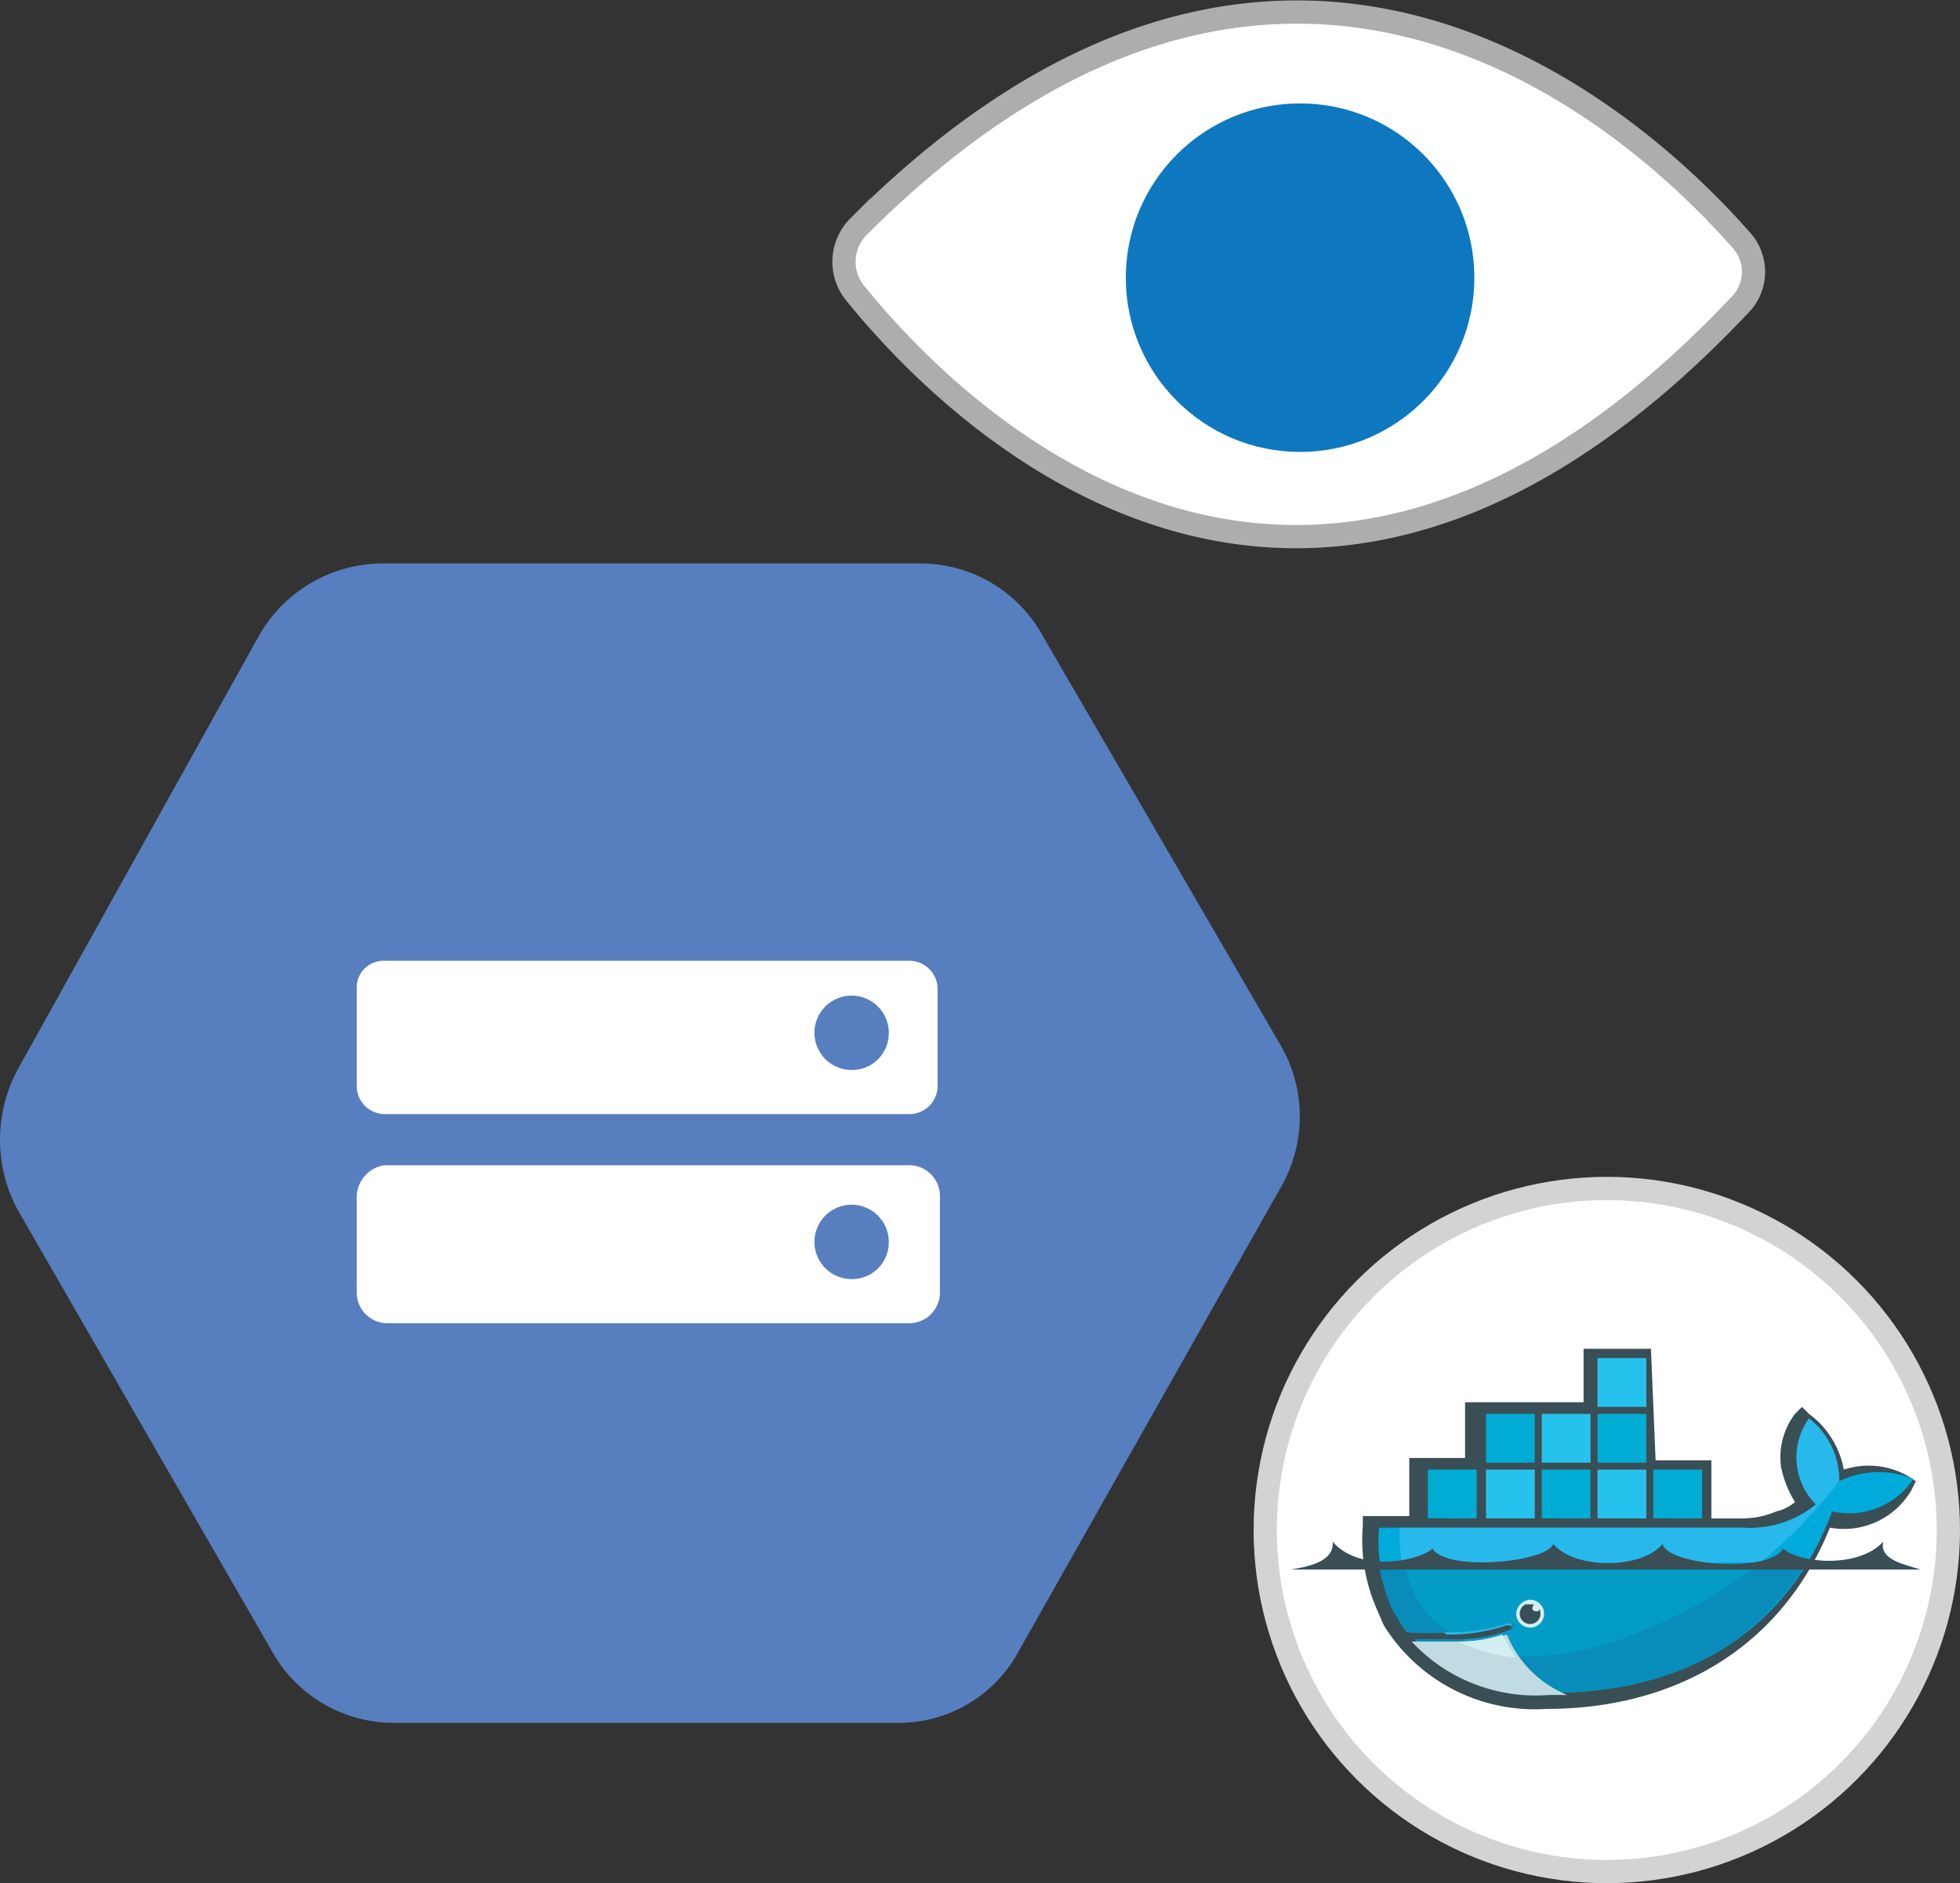 <svg xmlns="http://www.w3.org/2000/svg" width="84.35" height="81.051" viewBox="0 0 84.35 81.051">
  <rect x="0" y="0" width="84.35" height="81.051" fill="#333333" stroke="none"/>
  <g id="Group_7236" data-name="Group 7236" transform="translate(-1396.075 -4531.965)">
    <g id="gcs_monitor" transform="translate(1392.225 4524.616)">
      <path id="Path_7217" data-name="Path 7217" d="M43.4,31.6H20.3A6.136,6.136,0,0,0,15,34.7L4.6,53.4a6.375,6.375,0,0,0,0,6l11,19.1a6,6,0,0,0,5.2,3H42.5a5.859,5.859,0,0,0,5.2-3.1L59,58.4a6.107,6.107,0,0,0,0-6L48.6,34.5A6,6,0,0,0,43.4,31.6Z" fill="#577ebf"/>
      <path id="Path_7218" data-name="Path 7218" d="M19.2,49.9v4.2a1.216,1.216,0,0,0,1.2,1.2H43a1.216,1.216,0,0,0,1.2-1.2V49.9A1.216,1.216,0,0,0,43,48.7H20.4A1.155,1.155,0,0,0,19.2,49.9Zm21.3,3.5a1.6,1.6,0,1,1,1.6-1.6A1.58,1.58,0,0,1,40.5,53.4Z" fill="#fff"/>
      <path id="Path_7219" data-name="Path 7219" d="M19.2,58.9V63a1.324,1.324,0,0,0,1.3,1.3H43A1.324,1.324,0,0,0,44.3,63V58.8A1.324,1.324,0,0,0,43,57.5H20.4A1.4,1.4,0,0,0,19.2,58.9Zm21.3,3.5a1.6,1.6,0,1,1,1.6-1.6A1.58,1.58,0,0,1,40.5,62.4Z" fill="#fff"/>
      <path id="Path_7220" data-name="Path 7220" d="M78.8,17.7c-4.3-4.9-19.5-19.1-38-.6a2.142,2.142,0,0,0-.2,2.8c4.1,5.1,19.2,20.6,38.1.6A2.026,2.026,0,0,0,78.8,17.7Z" fill="#fff" stroke="#adadb0" stroke-miterlimit="10" stroke-width="1"/>
      <circle id="Ellipse_2310" data-name="Ellipse 2310" cx="7.5" cy="7.5" r="7.5" transform="translate(52.3 11.8)" fill="#0d78bf"/>
      <g id="Group_6859" data-name="Group 6859">
        <circle id="Ellipse_2311" data-name="Ellipse 2311" cx="14.7" cy="14.7" r="14.7" transform="translate(58.3 58.5)" fill="#fff" stroke="#d3d3d3" stroke-miterlimit="10" stroke-width="1"/>
        <path id="Path_7221" data-name="Path 7221" d="M75.1,70.2h2.4v2.5h1.2a3.808,3.808,0,0,0,1.6-.3,2.01,2.01,0,0,0,.8-.4,4.714,4.714,0,0,1-.6-1.5,3.1,3.1,0,0,1,.6-2.3l.3-.3.3.3a3.839,3.839,0,0,1,1.5,2.4,3.43,3.43,0,0,1,2.8.3l.3.2-.2.4a3.361,3.361,0,0,1-3.5,1.6c-2.1,5.2-6.7,7.8-12.2,7.8a7.65,7.65,0,0,1-7-3.6h0l-.3-.7a7.413,7.413,0,0,1-.6-3.6v-.4h2V70.1h2.4V67.7H72V65.4h2.9l.2,4.8Z" fill="#3a4e55"/>
        <path id="Path_7222" data-name="Path 7222" d="M83,71.1a3.366,3.366,0,0,0-1.3-2.7,2.877,2.877,0,0,0,.3,3.7,4.452,4.452,0,0,1-3.1,1H63.2a6.48,6.48,0,0,0,.7,3.6l.2.3a2.092,2.092,0,0,0,.4.6h0a9.577,9.577,0,0,0,1.7,0h0a7.834,7.834,0,0,0,2.6-.4c.1,0,.2,0,.2.1s0,.2-.1.2-.2.1-.3.1h0a5.547,5.547,0,0,1-1.7.3H64.8a7.987,7.987,0,0,0,5.9,2.3c5.4,0,10-2.4,12-7.8A3.327,3.327,0,0,0,86.2,71a3.936,3.936,0,0,0-3.2.1" fill="#00aada"/>
        <path id="Path_7223" data-name="Path 7223" d="M83,71.1a3.366,3.366,0,0,0-1.3-2.7,2.877,2.877,0,0,0,.3,3.7,4.452,4.452,0,0,1-3.1,1H64.1a5.234,5.234,0,0,0,2,4.6h0a7.834,7.834,0,0,0,2.6-.4c.1,0,.2,0,.2.1s0,.2-.1.2-.2.1-.3.1h0a5.663,5.663,0,0,1-1.8.3h0c1.8,1,4.5,1,7.6-.2A21.481,21.481,0,0,0,83,71.1h0" fill="#27b9ec"/>
        <path id="Path_7224" data-name="Path 7224" d="M63.2,74.7a7.619,7.619,0,0,0,.6,2l.2.3a2.092,2.092,0,0,0,.4.6,9.577,9.577,0,0,0,1.7,0,7.834,7.834,0,0,0,2.6-.4c.1,0,.2,0,.2.1s0,.2-.1.2h0c-.1,0-.2.1-.3.1h0a5.663,5.663,0,0,1-1.8.3h-2a7.987,7.987,0,0,0,5.9,2.3c4.7,0,8.6-1.7,11-5.6Z" fill="#088cb9"/>
        <path id="Path_7225" data-name="Path 7225" d="M64.3,74.7a4.425,4.425,0,0,0,1.9,2.9,7.834,7.834,0,0,0,2.6-.4c.1,0,.2,0,.2.1s0,.2-.1.2h0c-.1,0-.2.1-.3.1h0a5.663,5.663,0,0,1-1.8.3c1.8,1,4.5,1,7.6-.3a20.715,20.715,0,0,0,5.2-3Z" fill="#039cc7"/>
        <path id="Path_7226" data-name="Path 7226" d="M67.1,70.8h.2v1.7h-.2Zm-.3,0H67v1.7h-.2Zm-.4,0h.2v1.7h-.2V70.8Zm-.3,0h.2v1.7h-.2V70.8Zm-.3,0H66v1.7h-.2V70.8Zm-.4,0h.2v1.7h-.2V70.8Zm-.1-.2h2.1v2.1H65.3V70.6Z" fill="#00acd3"/>
        <path id="Path_7227" data-name="Path 7227" d="M69.5,68.4h.2v1.7h-.2Zm-.3,0h.2v1.7h-.2Zm-.4,0H69v1.7h-.2Zm-.3,0h.2v1.7h-.2Zm-.3,0h.2v1.7h-.2Zm-.3,0h.2v1.7h-.2Zm-.1-.2h2.1v2.1H67.8V68.2Z" fill="#00acd3"/>
        <path id="Path_7228" data-name="Path 7228" d="M69.5,70.8h.2v1.7h-.2Zm-.3,0h.2v1.7h-.2Zm-.4,0H69v1.7h-.2Zm-.3,0h.2v1.7h-.2Zm-.3,0h.2v1.7h-.2Zm-.3,0h.2v1.7h-.2Zm-.1-.2h2.1v2.1H67.8V70.6Z" fill="#26c2ee"/>
        <path id="Path_7229" data-name="Path 7229" d="M71.9,70.8h.2v1.7h-.2Zm-.3,0h.2v1.7h-.2V70.8Zm-.3,0h.2v1.7h-.2V70.8Zm-.3,0h.2v1.7H71V70.8Zm-.3,0h.2v1.7h-.2Zm-.3,0h.2v1.7h-.2Zm-.2-.2h2.1v2.1H70.2V70.6Z" fill="#00acd3"/>
        <path id="Path_7230" data-name="Path 7230" d="M71.9,68.4h.2v1.7h-.2Zm-.3,0h.2v1.7h-.2V68.4Zm-.3,0h.2v1.7h-.2V68.4Zm-.3,0h.2v1.7H71V68.4Zm-.3,0h.2v1.7h-.2Zm-.3,0h.2v1.7h-.2Zm-.2-.2h2.1v2.1H70.2V68.2Z" fill="#26c2ee"/>
        <path id="Path_7231" data-name="Path 7231" d="M74.4,70.8h.2v1.7h-.2Zm-.3,0h.2v1.7h-.2Zm-.3,0H74v1.7h-.2Zm-.4,0h.2v1.7h-.2Zm-.3,0h.2v1.7h-.2Zm-.3,0H73v1.7h-.2Zm-.2-.2h2.1v2.1H72.6Z" fill="#26c2ee"/>
        <path id="Path_7232" data-name="Path 7232" d="M74.4,68.4h.2v1.7h-.2Zm-.3,0h.2v1.7h-.2Zm-.3,0H74v1.7h-.2Zm-.4,0h.2v1.7h-.2Zm-.3,0h.2v1.7h-.2Zm-.3,0H73v1.7h-.2Zm-.2-.2h2.1v2.1H72.6V68.2Z" fill="#00acd3"/>
        <path id="Path_7233" data-name="Path 7233" d="M74.4,65.9h.2v1.7h-.2Zm-.3,0h.2v1.7h-.2Zm-.3,0H74v1.7h-.2Zm-.4,0h.2v1.7h-.2Zm-.3,0h.2v1.7h-.2Zm-.3,0H73v1.7h-.2Zm-.2-.1h2.1v2.1H72.6Z" fill="#26c2ee"/>
        <path id="Path_7234" data-name="Path 7234" d="M76.8,70.8H77v1.7h-.2Zm-.3,0h.2v1.7h-.2Zm-.3,0h.2v1.7h-.2Zm-.4,0H76v1.7h-.2Zm-.3,0h.2v1.7h-.2Zm-.3,0h.2v1.7h-.2Zm-.2-.2h2.1v2.1H75V70.6Z" fill="#00acd3"/>
        <path id="Path_7235" data-name="Path 7235" d="M69.7,76.2a.6.6,0,1,1-.6.6.645.645,0,0,1,.6-.6h0" fill="#d5eef2"/>
        <path id="Path_7236" data-name="Path 7236" d="M69.7,76.4h.2c-.1,0-.1.2-.1.2,0,.1.2.1.2.1a.1.1,0,0,0,.1-.1.447.447,0,1,1-.6-.2h.2" fill="#3a4e55"/>
        <path id="Path_7237" data-name="Path 7237" d="M59.4,74.9H86.5c-.6-.2-1.8-.4-1.6-1.2-1.1,1.2-3.7.9-4.3.3-.7,1.1-5,.7-5.2-.2-.9,1.1-3.8,1.1-4.7,0-.3.8-4.6,1.2-5.2.2-.7.6-3.2,1-4.3-.3.1.9-1.2,1.1-1.8,1.2" fill="#3a4e55"/>
        <path id="Path_7238" data-name="Path 7238" d="M71.3,80.3a4.738,4.738,0,0,1-2.6-2.6,6.929,6.929,0,0,1-2,.3H64.6a7.283,7.283,0,0,0,5.9,2.3h.8" fill="#c0dbe1"/>
        <path id="Path_7239" data-name="Path 7239" d="M69.1,78.7a8.794,8.794,0,0,1-.6-1,5.822,5.822,0,0,1-1.9.3,7.827,7.827,0,0,0,2.5.7" fill="#d5eef2"/>
      </g>
    </g>
  </g>
</svg>
